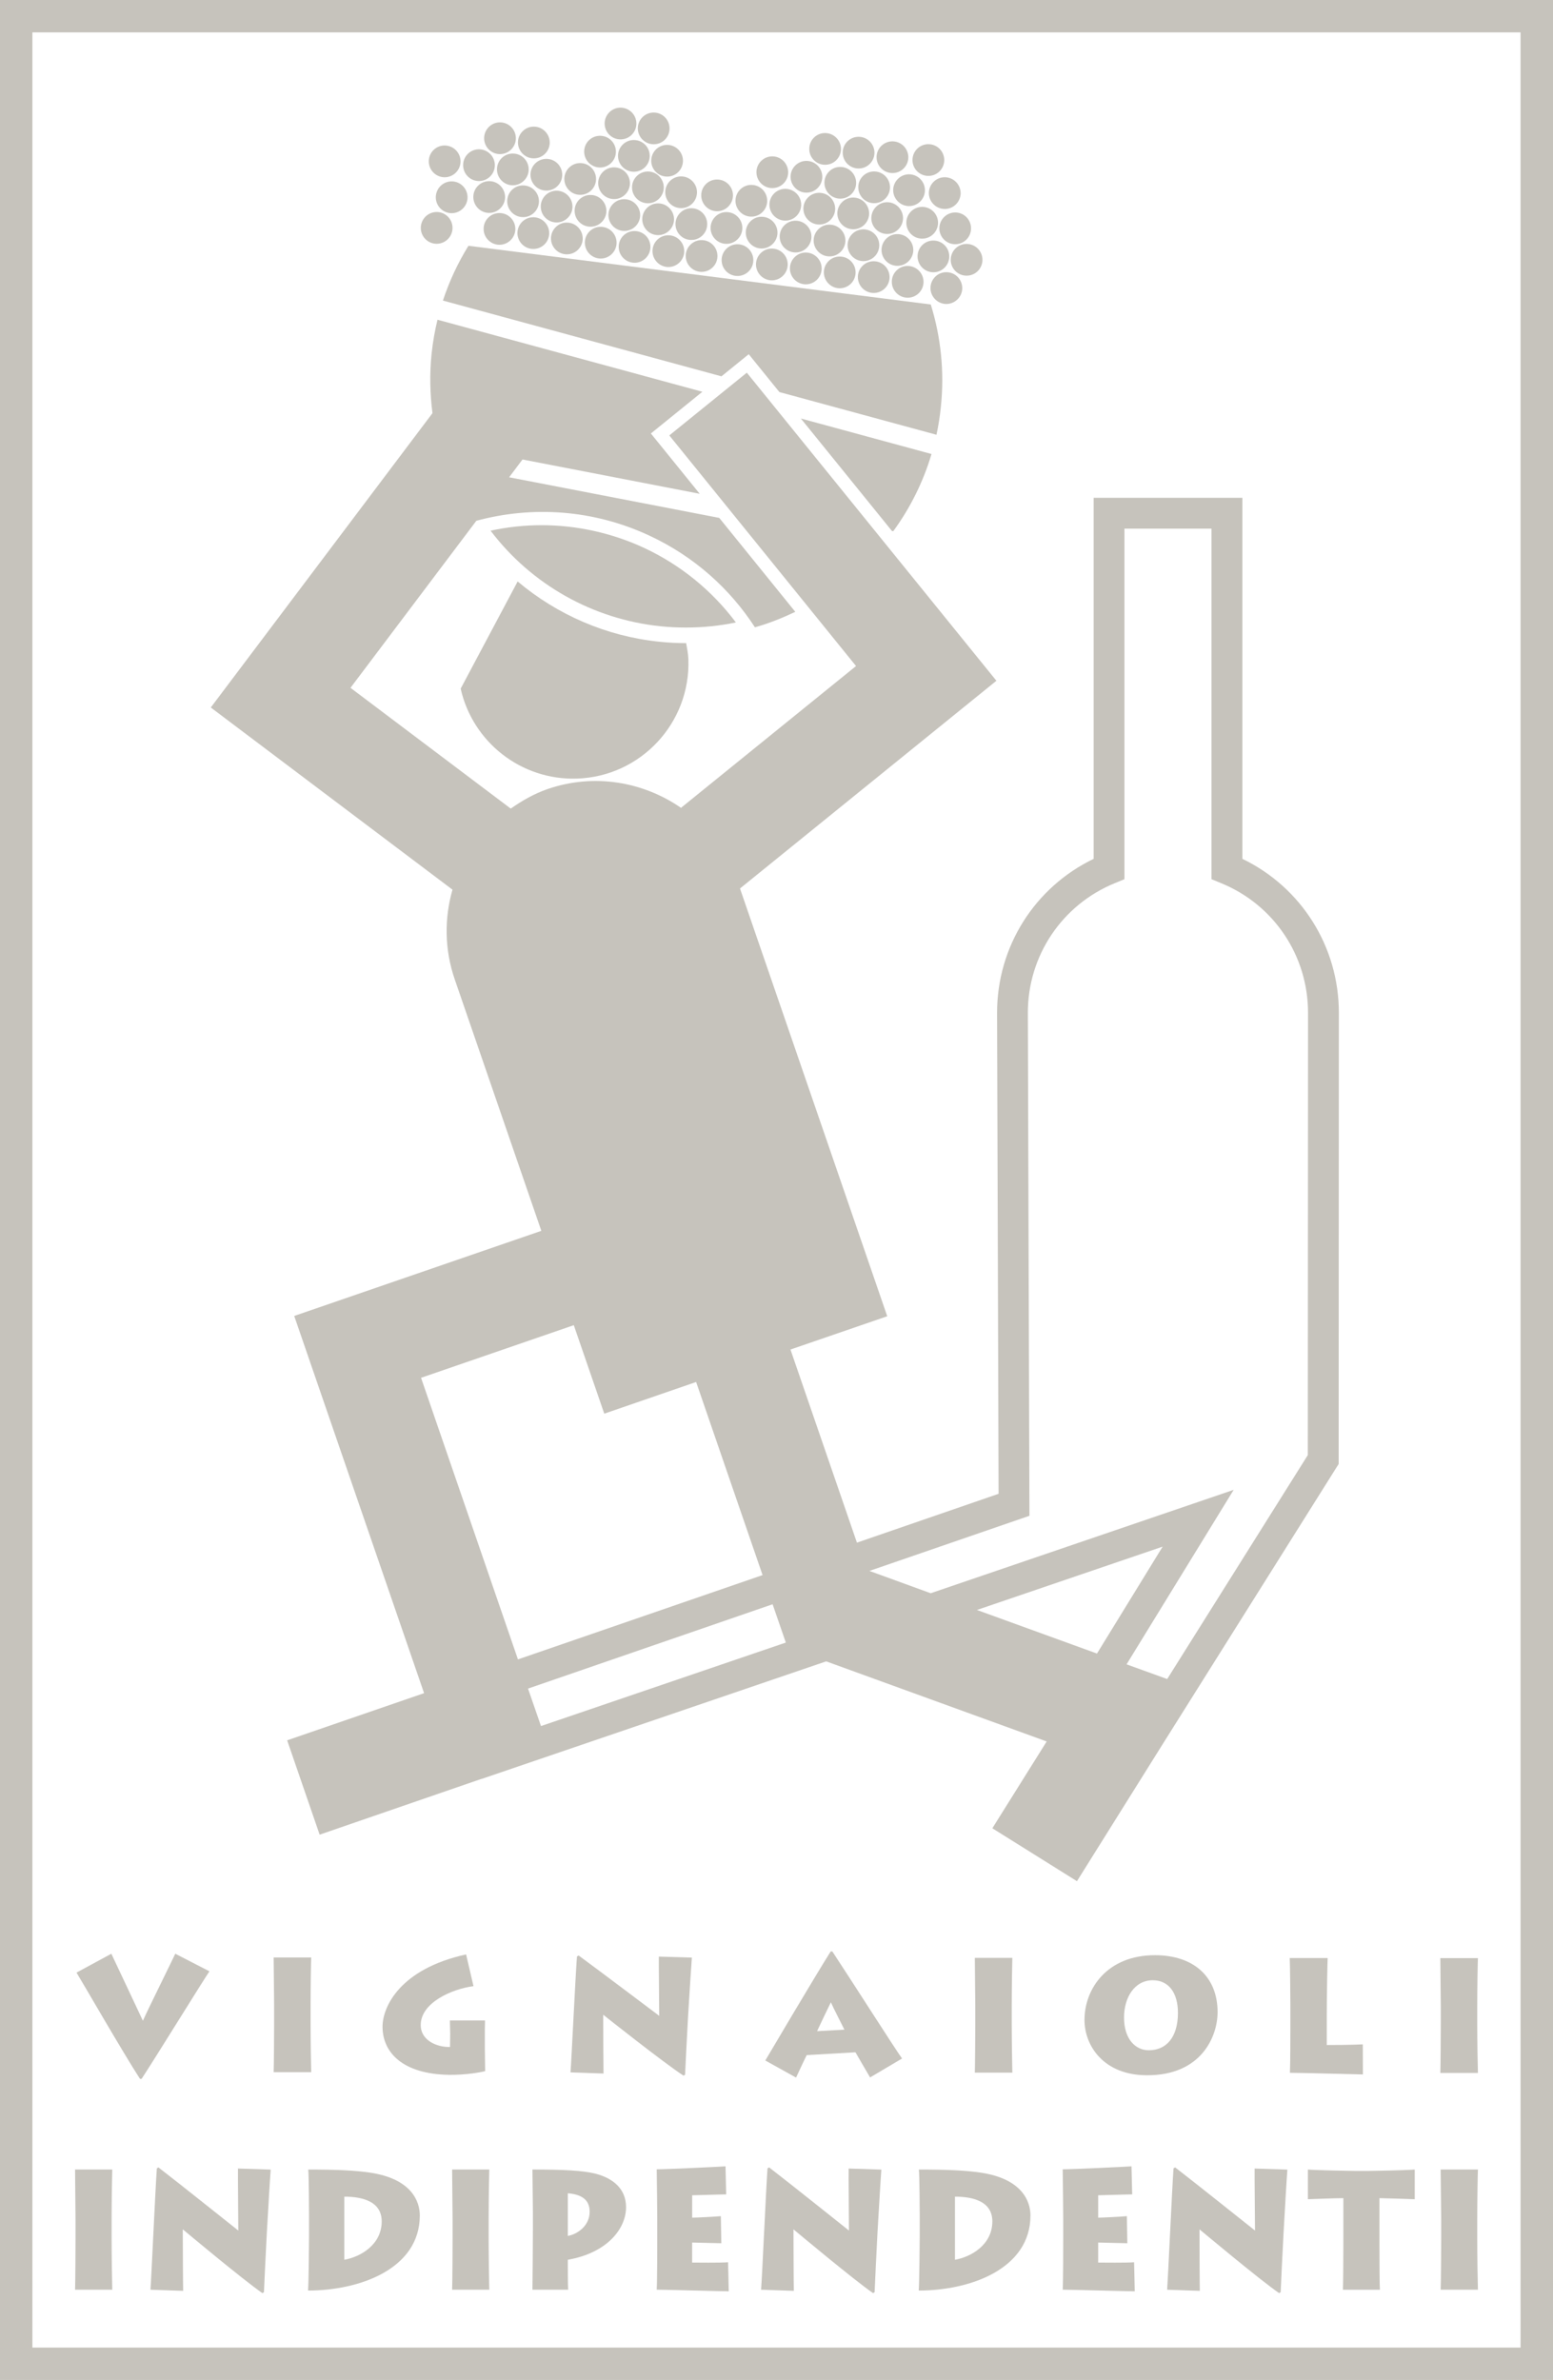 <?xml version="1.0" encoding="UTF-8"?>
<svg xmlns="http://www.w3.org/2000/svg" xmlns:xlink="http://www.w3.org/1999/xlink" version="1.1" id="Livello_1" x="0px" y="0px" width="81.573px" height="125px" viewBox="0 0 81.573 125" xml:space="preserve">
<g>
	<path fill="#C6C3BC" d="M5.863,116.613c0-1.064,0.025-2.505,0.034-2.665H3.943c0,0.214,0.024,2.499,0.024,2.648v0.96   c0,0.231-0.008,2.31-0.024,2.704h1.954c-0.009-0.207-0.034-1.797-0.034-2.686V116.613"></path>
	<path fill="#C6C3BC" d="M9.62,120.32c-0.009-0.293-0.019-2.867-0.019-3.23c0.125,0.105,3.169,2.651,4.179,3.348l0.084-0.045   c0.025-0.578,0.084-1.843,0.152-3.132c0.076-1.296,0.15-2.619,0.203-3.309l-1.719-0.056c-0.007,0.383,0.017,2.767,0.017,3.257   c-0.296-0.229-2.999-2.396-4.196-3.317l-0.083,0.051c-0.083,1.184-0.286,5.74-0.335,6.374L9.62,120.32"></path>
	<path fill-rule="evenodd" clip-rule="evenodd" fill="#C6C3BC" d="M18.086,115.373c0.95,0,1.963,0.25,1.963,1.299   c0,1.24-1.139,1.873-1.963,2.015V115.373 M16.232,117.451c0,0.242-0.016,2.443-0.052,2.854c2.724,0,5.871-1.146,5.871-3.945   c0-0.722-0.418-1.928-2.627-2.251c-0.784-0.114-1.685-0.16-3.233-0.16c0.033,0.251,0.041,2.216,0.041,2.401V117.451z"></path>
	<path fill="#C6C3BC" d="M25.667,116.613c0-1.064,0.025-2.505,0.033-2.665h-1.952c0,0.214,0.025,2.499,0.025,2.648v0.96   c0,0.231-0.007,2.31-0.025,2.704h1.952c-0.007-0.207-0.033-1.797-0.033-2.686V116.613"></path>
	<path fill-rule="evenodd" clip-rule="evenodd" fill="#C6C3BC" d="M29.826,115.195c0.902,0.073,1.146,0.48,1.146,0.975   c0,0.741-0.659,1.184-1.146,1.264V115.195 M29.844,120.261c-0.018-0.188-0.018-1.156-0.018-1.337v-0.237   c2.04-0.354,3.058-1.608,3.058-2.764c0-1.003-0.742-1.528-1.582-1.751c-0.701-0.178-1.727-0.224-3.335-0.224   c0,0.136,0.024,1.975,0.024,2.18v0.979c0,0.63-0.017,2.769-0.024,3.154H29.844z"></path>
	<path fill="#C6C3BC" d="M38.243,118.818c-0.398,0.034-1.669,0.017-1.887,0.017v-1.052c0.185,0,1.305,0.037,1.532,0.037   l-0.025-1.422c-0.37,0.034-1.34,0.079-1.506,0.079v-1.177c0.152,0,1.475-0.045,1.786-0.045l-0.034-1.475   c-0.312,0.025-3.143,0.157-3.614,0.157c0.009,0.261,0.027,2.414,0.027,2.556v1.193c0,0.205,0,2.1-0.027,2.573   c0.439,0,3.481,0.086,3.783,0.086L38.243,118.818"></path>
	<path fill="#C6C3BC" d="M41.696,120.32c-0.009-0.293-0.018-2.867-0.018-3.23c0.126,0.105,3.17,2.651,4.177,3.348l0.085-0.045   c0.024-0.578,0.083-1.843,0.151-3.132c0.078-1.296,0.151-2.619,0.203-3.309l-1.717-0.056c-0.01,0.383,0.015,2.767,0.015,3.257   c-0.293-0.229-2.997-2.396-4.193-3.317l-0.085,0.051c-0.083,1.184-0.285,5.74-0.338,6.374L41.696,120.32"></path>
	<path fill-rule="evenodd" clip-rule="evenodd" fill="#C6C3BC" d="M50.161,115.373c0.953,0,1.963,0.25,1.963,1.299   c0,1.24-1.137,1.873-1.963,2.015V115.373 M48.309,117.451c0,0.242-0.02,2.443-0.051,2.854c2.72,0,5.868-1.146,5.868-3.945   c0-0.722-0.419-1.928-2.627-2.251c-0.783-0.114-1.684-0.16-3.234-0.16c0.034,0.251,0.044,2.216,0.044,2.401V117.451z"></path>
	<path fill="#C6C3BC" d="M59.57,118.818c-0.396,0.034-1.669,0.017-1.887,0.017v-1.052c0.186,0,1.304,0.037,1.531,0.037l-0.024-1.422   c-0.371,0.034-1.339,0.079-1.507,0.079v-1.177c0.151,0,1.473-0.045,1.787-0.045l-0.037-1.475c-0.31,0.025-3.142,0.157-3.613,0.157   c0.008,0.261,0.027,2.414,0.027,2.556v1.193c0,0.205,0,2.1-0.027,2.573c0.438,0,3.479,0.086,3.784,0.086L59.57,118.818"></path>
	<path fill="#C6C3BC" d="M63.022,120.32c-0.009-0.293-0.017-2.867-0.017-3.23c0.127,0.105,3.167,2.651,4.18,3.348l0.083-0.045   c0.024-0.578,0.085-1.843,0.153-3.132c0.074-1.296,0.149-2.619,0.2-3.309l-1.721-0.056c-0.008,0.383,0.02,2.767,0.02,3.257   c-0.293-0.229-3-2.396-4.194-3.317l-0.086,0.051c-0.082,1.184-0.287,5.74-0.334,6.374L63.022,120.32"></path>
	<path fill="#C6C3BC" d="M72.481,120.261c-0.016-0.181-0.024-1.411-0.024-2.329v-2.48c0.134,0,1.694,0.047,1.853,0.055v-1.558   c-0.413,0.038-2.251,0.072-2.407,0.072H71.17c-0.093,0-2.09-0.034-2.471-0.072v1.558c0.264-0.008,1.455-0.055,1.863-0.055v2.337   c0,0.974-0.01,2.238-0.025,2.473H72.481"></path>
	<path fill="#C6C3BC" d="M77.593,116.613c0-1.064,0.027-2.505,0.037-2.665h-1.958c0,0.214,0.029,2.499,0.029,2.648v0.96   c0,0.231-0.01,2.31-0.029,2.704h1.958c-0.01-0.207-0.037-1.797-0.037-2.686V116.613"></path>
	<path fill="#C6C3BC" d="M9.207,102.614c-0.121,0.271-1.447,2.942-1.701,3.521c-0.264-0.571-1.478-3.137-1.658-3.521l-1.829,0.992   c0.282,0.451,2.45,4.219,3.334,5.58h0.084c0.648-0.979,3.24-5.18,3.564-5.648L9.207,102.614"></path>
	<path fill="#C6C3BC" d="M16.314,105.354c0-1.02,0.022-2.393,0.033-2.544h-1.973c0,0.201,0.025,2.384,0.025,2.529v0.916   c0,0.22-0.009,2.205-0.025,2.581h1.973c-0.01-0.195-0.033-1.717-0.033-2.563V105.354"></path>
	<path fill="#C6C3BC" d="M25.466,106.901c0-0.256,0-0.454,0.01-0.783h-1.845c0,0.237,0.016,0.466,0.016,0.715l-0.009,0.679   c-0.644,0.016-1.538-0.312-1.538-1.156c0-1.165,1.624-1.89,2.771-2.039l-0.389-1.667c-3.488,0.766-4.389,2.763-4.389,3.798   c0,1.336,1.037,2.493,3.511,2.527c0.867,0.01,1.666-0.137,1.879-0.195c0-0.178-0.017-0.938-0.017-1.258V106.901"></path>
	<path fill="#C6C3BC" d="M31.7,108.906c-0.008-0.281-0.016-2.737-0.016-3.088c0.127,0.104,3.195,2.533,4.214,3.197l0.086-0.041   c0.025-0.555,0.085-1.76,0.153-2.993c0.077-1.237,0.154-2.502,0.204-3.164l-1.735-0.052c-0.007,0.364,0.02,2.645,0.02,3.111   c-0.299-0.221-3.027-2.285-4.234-3.17l-0.086,0.052c-0.087,1.13-0.289,5.481-0.34,6.087L31.7,108.906"></path>
	<path fill-rule="evenodd" clip-rule="evenodd" fill="#C6C3BC" d="M42.918,106.68c0.223-0.476,0.521-1.105,0.725-1.516   c0.152,0.349,0.474,0.954,0.711,1.439L42.918,106.68 M41.814,109.119c0.186-0.4,0.493-1.061,0.562-1.182l2.559-0.146   c0.085,0.146,0.518,0.903,0.767,1.32l1.68-0.994c-0.356-0.483-2.644-4.082-3.662-5.622h-0.088c-0.822,1.304-3.177,5.29-3.434,5.726   L41.814,109.119z"></path>
	<path fill="#C6C3BC" d="M53.143,105.376c0-1.016,0.024-2.393,0.032-2.544h-1.971c0,0.202,0.024,2.385,0.024,2.529v0.918   c0,0.218-0.01,2.207-0.024,2.58h1.971c-0.008-0.195-0.032-1.716-0.032-2.563V105.376"></path>
	<path fill-rule="evenodd" clip-rule="evenodd" fill="#C6C3BC" d="M60.34,107.684c-0.696,0-1.299-0.582-1.299-1.72   c0-1.037,0.54-1.957,1.512-1.957c0.817,0,1.325,0.64,1.32,1.735C61.863,107.01,61.258,107.684,60.34,107.684 M60.247,108.997   c2.849,0.009,3.708-2.032,3.708-3.315c0-1.87-1.269-2.991-3.291-2.991c-2.509,0-3.7,1.761-3.7,3.401   C56.964,107.451,57.977,108.997,60.247,108.997z"></path>
	<path fill="#C6C3BC" d="M67.744,102.84c0.018,0.165,0.034,2.294,0.034,2.431v1.128c0,0.205,0,2.021-0.024,2.469   c0.68,0,3.629,0.086,3.834,0.086l-0.006-1.58c-0.683,0.034-1.687,0.034-1.892,0.034v-1.553c0-1.069,0.034-2.815,0.047-3.015H67.744   "></path>
	<path fill="#C6C3BC" d="M77.593,105.393c0-1.02,0.027-2.393,0.037-2.548h-1.975c0,0.204,0.024,2.387,0.024,2.531v0.916   c0,0.222-0.008,2.207-0.024,2.583h1.975c-0.01-0.195-0.037-1.719-0.037-2.564V105.393"></path>
	<g>
		<path fill="#C6C3BC" d="M46.92,27.899c0.881-1.205,1.567-2.57,2.009-4.053l-6.863-1.865l4.783,5.905L46.92,27.899z"></path>
		<path fill="#C6C3BC" d="M40.938,20.592l8.252,2.243c0.1-0.47,0.178-0.953,0.227-1.442c0.2-1.876,0-3.705-0.527-5.401    l-24.285-3.082c-0.551,0.892-1.004,1.855-1.34,2.877l14.63,3.979l1.433-1.162L40.938,20.592z"></path>
	</g>
	<g>
		<path fill="#C6C3BC" d="M34.602,33.702c-2.771-0.292-5.331-1.413-7.412-3.162l-2.993,5.629c0.624,2.789,3.162,4.826,6.121,4.724    c3.341-0.116,5.955-2.921,5.84-6.261c-0.011-0.292-0.067-0.571-0.117-0.853C35.562,33.779,35.08,33.754,34.602,33.702z"></path>
	</g>
	<path fill="#C6C3BC" d="M36.031,32.96c-0.455,0-0.909-0.022-1.362-0.07c-3.535-0.371-6.76-2.192-8.902-5.018   c0.881-0.19,1.783-0.288,2.686-0.288c1.844,0,3.706,0.413,5.381,1.194c1.907,0.889,3.565,2.238,4.819,3.914   C37.791,32.872,36.911,32.96,36.031,32.96z"></path>
	<path fill="#C6C3BC" d="M70.325,53.193c0-3.476-1.973-6.591-5.068-8.085V26.146h-7.812v18.962   c-3.099,1.494-5.073,4.609-5.073,8.089l0.08,25.26l-7.441,2.566l-3.491-10.143l5.083-1.748l-7.735-22.469h0.003l13.466-10.908   L39.227,19.574l-4.071,3.295l9.808,12.113l-9.174,7.431c-0.005,0.006-0.007,0.013-0.011,0.022   c-1.987-1.375-4.564-1.836-7.021-0.991c-0.712,0.248-1.343,0.614-1.931,1.025l-8.417-6.343l6.611-8.774   c2.924-0.79,6.131-0.601,9.093,0.782c2.347,1.092,4.226,2.788,5.539,4.813c0.736-0.205,1.439-0.489,2.121-0.812l-3.994-4.934   l-11.038-2.133l0.703-0.935l9.308,1.802l-2.565-3.168l2.705-2.191L22.98,16.793c-0.141,0.581-0.246,1.176-0.31,1.788   c-0.111,1.062-0.084,2.104,0.046,3.119L11.072,37.159l12.695,9.568c-0.427,1.494-0.427,3.125,0.117,4.707l4.55,13.212l-12.98,4.47   l6.821,19.812l-7.192,2.477l1.706,4.955l8.497-2.929l0.002,0.005l18.108-6.178l11.582,4.207l-2.854,4.559l4.444,2.78l4.409-7.048   l9.338-14.866L70.325,53.193z M27.735,88.688l12.847-4.429l0.694,2.012l-12.86,4.385L27.735,88.688z M22.116,72.365l8.023-2.764   l1.601,4.648l4.825-1.664l3.49,10.142l-12.849,4.428L22.116,72.365z M51.314,84.559l9.755-3.326l-3.449,5.615L51.314,84.559z    M68.694,76.424l-7.386,11.763l-2.134-0.772l5.626-9.165L48.885,83.68l-3.218-1.172l8.406-2.896l-0.084-26.418   c0-3,1.795-5.675,4.571-6.81l0.503-0.207V27.765h4.572v18.412l0.503,0.207c2.775,1.135,4.568,3.808,4.568,6.81L68.694,76.424z"></path>
	<path fill="#C6C3BC" d="M45.768,11.427c0.017-0.46,0.4-0.821,0.861-0.806c0.459,0.019,0.818,0.403,0.803,0.864   c-0.017,0.459-0.402,0.819-0.861,0.803C46.111,12.271,45.75,11.886,45.768,11.427"></path>
	<path fill="#C6C3BC" d="M43.982,11.178c0.018-0.459,0.405-0.818,0.864-0.802c0.459,0.018,0.818,0.402,0.806,0.864   c-0.02,0.459-0.403,0.819-0.864,0.8C44.327,12.025,43.968,11.64,43.982,11.178"></path>
	<path fill="#C6C3BC" d="M42.198,10.931c0.019-0.46,0.402-0.821,0.861-0.803c0.464,0.016,0.822,0.403,0.808,0.864   c-0.017,0.457-0.402,0.816-0.863,0.801C42.544,11.776,42.186,11.391,42.198,10.931"></path>
	<path fill="#C6C3BC" d="M40.416,10.722c0.016-0.459,0.403-0.819,0.862-0.803c0.459,0.018,0.821,0.403,0.805,0.862   c-0.018,0.461-0.402,0.821-0.862,0.806C40.76,11.57,40.401,11.183,40.416,10.722"></path>
	<path fill="#C6C3BC" d="M38.633,10.517c0.015-0.462,0.402-0.823,0.86-0.805c0.463,0.016,0.821,0.402,0.804,0.864   c-0.016,0.459-0.4,0.819-0.861,0.802C38.976,11.361,38.617,10.974,38.633,10.517"></path>
	<path fill="#C6C3BC" d="M45.083,9.807c0.013-0.46,0.4-0.819,0.859-0.801c0.462,0.016,0.821,0.403,0.806,0.86   c-0.017,0.461-0.4,0.821-0.863,0.805C45.426,10.655,45.066,10.269,45.083,9.807"></path>
	<path fill="#C6C3BC" d="M43.304,9.57c0.015-0.459,0.4-0.821,0.859-0.802c0.459,0.015,0.822,0.403,0.806,0.862   c-0.015,0.459-0.4,0.818-0.862,0.803C43.647,10.417,43.289,10.03,43.304,9.57"></path>
	<path fill="#C6C3BC" d="M46.915,9.962c0.017-0.459,0.402-0.824,0.863-0.806c0.459,0.016,0.82,0.403,0.804,0.864   c-0.015,0.459-0.4,0.817-0.861,0.804C47.262,10.806,46.902,10.419,46.915,9.962"></path>
	<path fill="#C6C3BC" d="M47.607,11.672c0.013-0.462,0.4-0.822,0.859-0.806c0.46,0.016,0.821,0.403,0.806,0.863   c-0.017,0.461-0.4,0.82-0.861,0.805C47.947,12.519,47.589,12.131,47.607,11.672"></path>
	<path fill="#C6C3BC" d="M48.196,13.437c0.015-0.461,0.4-0.82,0.859-0.802c0.462,0.016,0.82,0.4,0.806,0.859   c-0.017,0.462-0.4,0.822-0.862,0.806C48.54,14.283,48.18,13.896,48.196,13.437"></path>
	<path fill="#C6C3BC" d="M49.341,11.965c0.016-0.459,0.401-0.821,0.862-0.805c0.459,0.015,0.82,0.403,0.801,0.864   c-0.013,0.459-0.4,0.818-0.859,0.803C49.686,12.812,49.326,12.425,49.341,11.965"></path>
	<path fill="#C6C3BC" d="M48.79,10.114c0.017-0.459,0.402-0.821,0.861-0.805s0.82,0.403,0.808,0.864   c-0.021,0.46-0.404,0.819-0.861,0.802C49.136,10.96,48.777,10.571,48.79,10.114"></path>
	<path fill="#C6C3BC" d="M49.939,13.617c0.015-0.459,0.4-0.822,0.861-0.804c0.459,0.016,0.818,0.4,0.804,0.862   c-0.018,0.461-0.4,0.819-0.861,0.803C50.281,14.463,49.923,14.076,49.939,13.617"></path>
	<path fill="#C6C3BC" d="M48.875,15.099c0.018-0.457,0.4-0.821,0.864-0.802c0.459,0.016,0.817,0.4,0.804,0.864   c-0.018,0.458-0.403,0.816-0.864,0.805C49.22,15.946,48.86,15.559,48.875,15.099"></path>
	<path fill="#C6C3BC" d="M47.93,8.379c0.015-0.462,0.4-0.821,0.86-0.805c0.464,0.015,0.822,0.402,0.808,0.864   c-0.02,0.459-0.403,0.818-0.864,0.8C48.274,9.223,47.913,8.836,47.93,8.379"></path>
	<path fill="#C6C3BC" d="M46.043,8.229c0.015-0.461,0.402-0.82,0.864-0.805c0.457,0.019,0.818,0.403,0.803,0.864   c-0.017,0.46-0.402,0.819-0.861,0.8C46.388,9.072,46.028,8.688,46.043,8.229"></path>
	<path fill="#C6C3BC" d="M44.264,7.987c0.019-0.459,0.402-0.818,0.864-0.802c0.459,0.016,0.819,0.402,0.803,0.862   c-0.015,0.461-0.402,0.819-0.861,0.802C44.607,8.834,44.251,8.447,44.264,7.987"></path>
	<path fill="#C6C3BC" d="M41.526,9.257c0.016-0.459,0.401-0.823,0.862-0.806c0.459,0.017,0.818,0.403,0.804,0.864   c-0.017,0.46-0.4,0.82-0.863,0.803C41.871,10.103,41.512,9.713,41.526,9.257"></path>
	<path fill="#C6C3BC" d="M42.508,7.792c0.015-0.462,0.4-0.821,0.859-0.803c0.459,0.017,0.82,0.403,0.806,0.862   c-0.018,0.46-0.402,0.82-0.862,0.803C42.85,8.639,42.49,8.251,42.508,7.792"></path>
	<path fill="#C6C3BC" d="M39.733,9.015c0.016-0.457,0.401-0.818,0.861-0.802c0.461,0.016,0.819,0.402,0.805,0.864   c-0.016,0.459-0.402,0.819-0.862,0.802C40.079,9.864,39.72,9.478,39.733,9.015"></path>
	<path fill="#C6C3BC" d="M34.944,10.071c0.015-0.461,0.4-0.821,0.86-0.805c0.46,0.014,0.82,0.403,0.806,0.862   c-0.018,0.462-0.402,0.821-0.864,0.803C35.287,10.915,34.929,10.531,34.944,10.071"></path>
	<path fill="#C6C3BC" d="M33.199,9.813c0.014-0.459,0.402-0.82,0.862-0.805c0.459,0.019,0.819,0.403,0.805,0.867   c-0.019,0.458-0.403,0.817-0.862,0.801C33.542,10.658,33.183,10.273,33.199,9.813"></path>
	<path fill="#C6C3BC" d="M31.42,9.591c0.018-0.457,0.403-0.819,0.863-0.801c0.459,0.016,0.821,0.403,0.805,0.862   c-0.019,0.459-0.402,0.821-0.863,0.803C31.765,10.439,31.407,10.053,31.42,9.591"></path>
	<path fill="#C6C3BC" d="M29.642,9.369c0.017-0.458,0.403-0.82,0.862-0.803c0.461,0.016,0.821,0.403,0.804,0.864   c-0.017,0.459-0.4,0.818-0.861,0.803C29.986,10.216,29.627,9.83,29.642,9.369"></path>
	<path fill="#C6C3BC" d="M27.865,9.149c0.015-0.461,0.403-0.82,0.862-0.805c0.459,0.016,0.82,0.403,0.805,0.862   c-0.016,0.462-0.402,0.821-0.864,0.803C28.209,9.994,27.85,9.607,27.865,9.149"></path>
	<path fill="#C6C3BC" d="M34.207,8.413c0.016-0.46,0.4-0.819,0.862-0.803c0.458,0.016,0.821,0.403,0.804,0.863   c-0.017,0.461-0.401,0.82-0.861,0.802C34.55,9.259,34.19,8.875,34.207,8.413"></path>
	<path fill="#C6C3BC" d="M32.462,8.158c0.014-0.459,0.403-0.821,0.861-0.803c0.462,0.017,0.821,0.4,0.804,0.862   c-0.016,0.46-0.4,0.82-0.861,0.803C32.806,9.002,32.446,8.617,32.462,8.158"></path>
	<path fill="#C6C3BC" d="M30.685,7.934c0.015-0.459,0.4-0.819,0.861-0.801c0.46,0.013,0.82,0.4,0.805,0.861   c-0.017,0.459-0.4,0.819-0.859,0.804C31.029,8.779,30.67,8.395,30.685,7.934"></path>
	<path fill="#C6C3BC" d="M33.501,6.714c0.018-0.46,0.402-0.819,0.864-0.802c0.459,0.015,0.818,0.402,0.803,0.862   c-0.016,0.462-0.4,0.82-0.859,0.802C33.847,7.56,33.489,7.174,33.501,6.714"></path>
	<path fill="#C6C3BC" d="M31.759,6.459c0.019-0.459,0.403-0.82,0.862-0.805c0.462,0.019,0.821,0.402,0.805,0.864   c-0.013,0.459-0.401,0.819-0.862,0.802C32.105,7.306,31.746,6.919,31.759,6.459"></path>
	<path fill="#C6C3BC" d="M26.105,8.866c0.013-0.458,0.4-0.819,0.86-0.8c0.458,0.013,0.82,0.4,0.804,0.861   c-0.016,0.459-0.402,0.817-0.864,0.806C26.448,9.713,26.088,9.327,26.105,8.866"></path>
	<path fill="#C6C3BC" d="M24.327,8.645c0.013-0.458,0.4-0.819,0.861-0.803c0.46,0.019,0.82,0.403,0.804,0.864   c-0.016,0.46-0.402,0.819-0.864,0.803C24.669,9.491,24.31,9.106,24.327,8.645"></path>
	<path fill="#C6C3BC" d="M22.523,8.445c0.015-0.46,0.4-0.819,0.861-0.803c0.461,0.019,0.82,0.4,0.806,0.863   c-0.018,0.459-0.402,0.821-0.864,0.805C22.866,9.293,22.507,8.905,22.523,8.445"></path>
	<path fill="#C6C3BC" d="M23.235,11.19c0.43,0.166,0.644,0.648,0.479,1.078c-0.166,0.432-0.648,0.646-1.078,0.48   c-0.427-0.164-0.644-0.648-0.478-1.076C22.323,11.24,22.808,11.026,23.235,11.19"></path>
	<path fill="#C6C3BC" d="M24.024,9.582c0.428,0.166,0.644,0.649,0.478,1.081c-0.166,0.427-0.648,0.645-1.076,0.478   c-0.43-0.166-0.646-0.648-0.479-1.078C23.111,9.632,23.594,9.416,24.024,9.582"></path>
	<path fill="#C6C3BC" d="M27.206,7.453c0.016-0.457,0.402-0.818,0.863-0.802c0.46,0.019,0.818,0.402,0.806,0.864   c-0.019,0.459-0.402,0.819-0.866,0.802C27.552,8.302,27.192,7.915,27.206,7.453"></path>
	<path fill="#C6C3BC" d="M25.43,7.23c0.016-0.457,0.403-0.821,0.862-0.803c0.462,0.018,0.821,0.405,0.804,0.864   c-0.017,0.458-0.403,0.816-0.863,0.803C25.773,8.076,25.414,7.691,25.43,7.23"></path>
	<path fill="#C6C3BC" d="M46.304,13.098c0.016-0.458,0.403-0.821,0.862-0.802c0.459,0.018,0.818,0.399,0.806,0.864   c-0.02,0.457-0.403,0.815-0.864,0.802C46.648,13.944,46.287,13.558,46.304,13.098"></path>
	<path fill="#C6C3BC" d="M44.521,12.851c0.013-0.459,0.401-0.821,0.859-0.804c0.462,0.015,0.82,0.403,0.804,0.862   c-0.015,0.46-0.4,0.819-0.861,0.806C44.864,13.696,44.505,13.31,44.521,12.851"></path>
	<path fill="#C6C3BC" d="M42.737,12.604c0.017-0.459,0.403-0.823,0.862-0.805c0.461,0.016,0.822,0.403,0.806,0.864   c-0.018,0.46-0.403,0.819-0.862,0.803C43.082,13.451,42.723,13.062,42.737,12.604"></path>
	<path fill="#C6C3BC" d="M40.955,12.396c0.015-0.46,0.4-0.82,0.861-0.803c0.461,0.015,0.819,0.403,0.805,0.862   c-0.015,0.461-0.4,0.82-0.86,0.805C41.298,13.241,40.938,12.857,40.955,12.396"></path>
	<path fill="#C6C3BC" d="M39.172,12.188c0.016-0.459,0.401-0.821,0.859-0.803c0.463,0.016,0.821,0.4,0.807,0.861   c-0.018,0.459-0.401,0.819-0.863,0.806C39.517,13.035,39.158,12.647,39.172,12.188"></path>
	<path fill="#C6C3BC" d="M35.48,11.742c0.017-0.459,0.402-0.82,0.861-0.805c0.462,0.016,0.821,0.403,0.805,0.864   c-0.016,0.46-0.4,0.819-0.862,0.802C35.826,12.589,35.466,12.202,35.48,11.742"></path>
	<path fill="#C6C3BC" d="M33.736,11.485c0.016-0.457,0.401-0.82,0.862-0.803c0.461,0.018,0.818,0.402,0.806,0.864   c-0.02,0.458-0.403,0.816-0.864,0.803C34.081,12.332,33.722,11.947,33.736,11.485"></path>
	<path fill="#C6C3BC" d="M31.959,11.266c0.016-0.46,0.403-0.82,0.862-0.803c0.458,0.018,0.821,0.403,0.804,0.864   c-0.017,0.459-0.403,0.818-0.863,0.801C32.303,12.111,31.943,11.727,31.959,11.266"></path>
	<path fill="#C6C3BC" d="M30.183,11.042c0.013-0.459,0.4-0.818,0.86-0.802c0.461,0.016,0.821,0.403,0.808,0.864   c-0.019,0.46-0.403,0.819-0.864,0.802C30.526,11.889,30.167,11.504,30.183,11.042"></path>
	<path fill="#C6C3BC" d="M28.404,10.821c0.014-0.459,0.4-0.82,0.86-0.805c0.461,0.019,0.819,0.403,0.807,0.864   c-0.018,0.46-0.403,0.819-0.864,0.803C28.748,11.667,28.389,11.281,28.404,10.821"></path>
	<path fill="#C6C3BC" d="M26.642,10.54c0.014-0.46,0.4-0.819,0.86-0.801c0.461,0.016,0.821,0.4,0.807,0.862   c-0.018,0.46-0.403,0.819-0.861,0.803C26.985,11.388,26.626,11.001,26.642,10.54"></path>
	<path fill="#C6C3BC" d="M24.863,10.318c0.014-0.457,0.4-0.82,0.861-0.803c0.46,0.017,0.819,0.4,0.806,0.864   c-0.019,0.458-0.403,0.817-0.864,0.803C25.207,11.166,24.847,10.778,24.863,10.318"></path>
	<path fill="#C6C3BC" d="M46.844,14.772c0.013-0.459,0.4-0.821,0.859-0.803c0.461,0.019,0.82,0.403,0.806,0.863   c-0.015,0.461-0.4,0.819-0.862,0.805C47.186,15.619,46.827,15.231,46.844,14.772"></path>
	<path fill="#C6C3BC" d="M45.06,14.524c0.017-0.461,0.4-0.819,0.861-0.802c0.461,0.015,0.82,0.403,0.804,0.862   c-0.016,0.459-0.4,0.818-0.862,0.803C45.403,15.37,45.044,14.984,45.06,14.524"></path>
	<path fill="#C6C3BC" d="M43.274,14.276c0.018-0.459,0.402-0.821,0.862-0.801c0.459,0.012,0.82,0.4,0.805,0.859   c-0.017,0.462-0.4,0.821-0.861,0.806C43.619,15.125,43.26,14.735,43.274,14.276"></path>
	<path fill="#C6C3BC" d="M41.492,14.069c0.016-0.459,0.402-0.821,0.86-0.805c0.461,0.018,0.823,0.403,0.806,0.864   c-0.015,0.46-0.4,0.819-0.86,0.805C41.834,14.916,41.476,14.529,41.492,14.069"></path>
	<path fill="#C6C3BC" d="M39.709,13.86c0.017-0.459,0.401-0.821,0.86-0.805c0.462,0.018,0.822,0.403,0.806,0.864   c-0.017,0.459-0.4,0.818-0.862,0.805C40.054,14.706,39.695,14.32,39.709,13.86"></path>
	<path fill="#C6C3BC" d="M36.019,13.414c0.016-0.459,0.403-0.819,0.861-0.803c0.463,0.017,0.821,0.402,0.804,0.864   c-0.013,0.459-0.4,0.819-0.86,0.803C36.363,14.263,36.003,13.876,36.019,13.414"></path>
	<path fill="#C6C3BC" d="M34.273,13.16c0.017-0.46,0.402-0.82,0.861-0.803c0.46,0.018,0.821,0.403,0.806,0.862   c-0.016,0.459-0.399,0.821-0.863,0.806C34.619,14.005,34.26,13.622,34.273,13.16"></path>
	<path fill="#C6C3BC" d="M32.499,12.936c0.014-0.459,0.4-0.818,0.861-0.8c0.461,0.016,0.819,0.4,0.804,0.859   c-0.016,0.46-0.402,0.822-0.86,0.806C32.84,13.783,32.481,13.396,32.499,12.936"></path>
	<path fill="#C6C3BC" d="M30.72,12.716c0.016-0.459,0.402-0.82,0.86-0.803c0.461,0.017,0.821,0.4,0.806,0.864   c-0.018,0.458-0.4,0.816-0.861,0.803C31.065,13.562,30.704,13.175,30.72,12.716"></path>
	<path fill="#C6C3BC" d="M28.941,12.494c0.016-0.458,0.402-0.82,0.859-0.803c0.463,0.016,0.822,0.403,0.808,0.864   c-0.019,0.459-0.402,0.818-0.863,0.803C29.285,13.341,28.926,12.955,28.941,12.494"></path>
	<path fill="#C6C3BC" d="M27.179,12.216c0.016-0.462,0.402-0.821,0.861-0.806c0.46,0.017,0.822,0.403,0.806,0.864   c-0.016,0.46-0.4,0.817-0.862,0.801C27.524,13.06,27.165,12.672,27.179,12.216"></path>
	<path fill="#C6C3BC" d="M25.403,11.993c0.013-0.46,0.4-0.821,0.861-0.803c0.459,0.017,0.818,0.4,0.805,0.861   c-0.017,0.459-0.402,0.818-0.863,0.806C25.746,12.838,25.386,12.452,25.403,11.993"></path>
	<path fill="#C6C3BC" d="M37.904,13.634c0.014-0.461,0.402-0.821,0.86-0.805c0.459,0.016,0.822,0.403,0.805,0.864   c-0.016,0.46-0.402,0.819-0.862,0.801C38.246,14.479,37.888,14.092,37.904,13.634"></path>
	<path fill="#C6C3BC" d="M37.325,11.942c0.016-0.459,0.402-0.82,0.862-0.802c0.461,0.018,0.821,0.4,0.805,0.862   c-0.017,0.461-0.402,0.819-0.863,0.805C37.668,12.792,37.309,12.402,37.325,11.942"></path>
	<path fill="#C6C3BC" d="M36.833,10.23c0.015-0.46,0.403-0.819,0.862-0.801c0.462,0.016,0.821,0.4,0.804,0.859   c-0.017,0.462-0.403,0.819-0.861,0.806C37.176,11.078,36.817,10.689,36.833,10.23"></path>
	<path fill="#C6C3BC" d="M79.869,1.701v121.598H1.702V1.701H79.869 M81.573,0h-1.704H1.702H0v1.701v121.598V125h1.702h78.167h1.704   v-1.701V1.701V0L81.573,0z"></path>
</g>
</svg>
